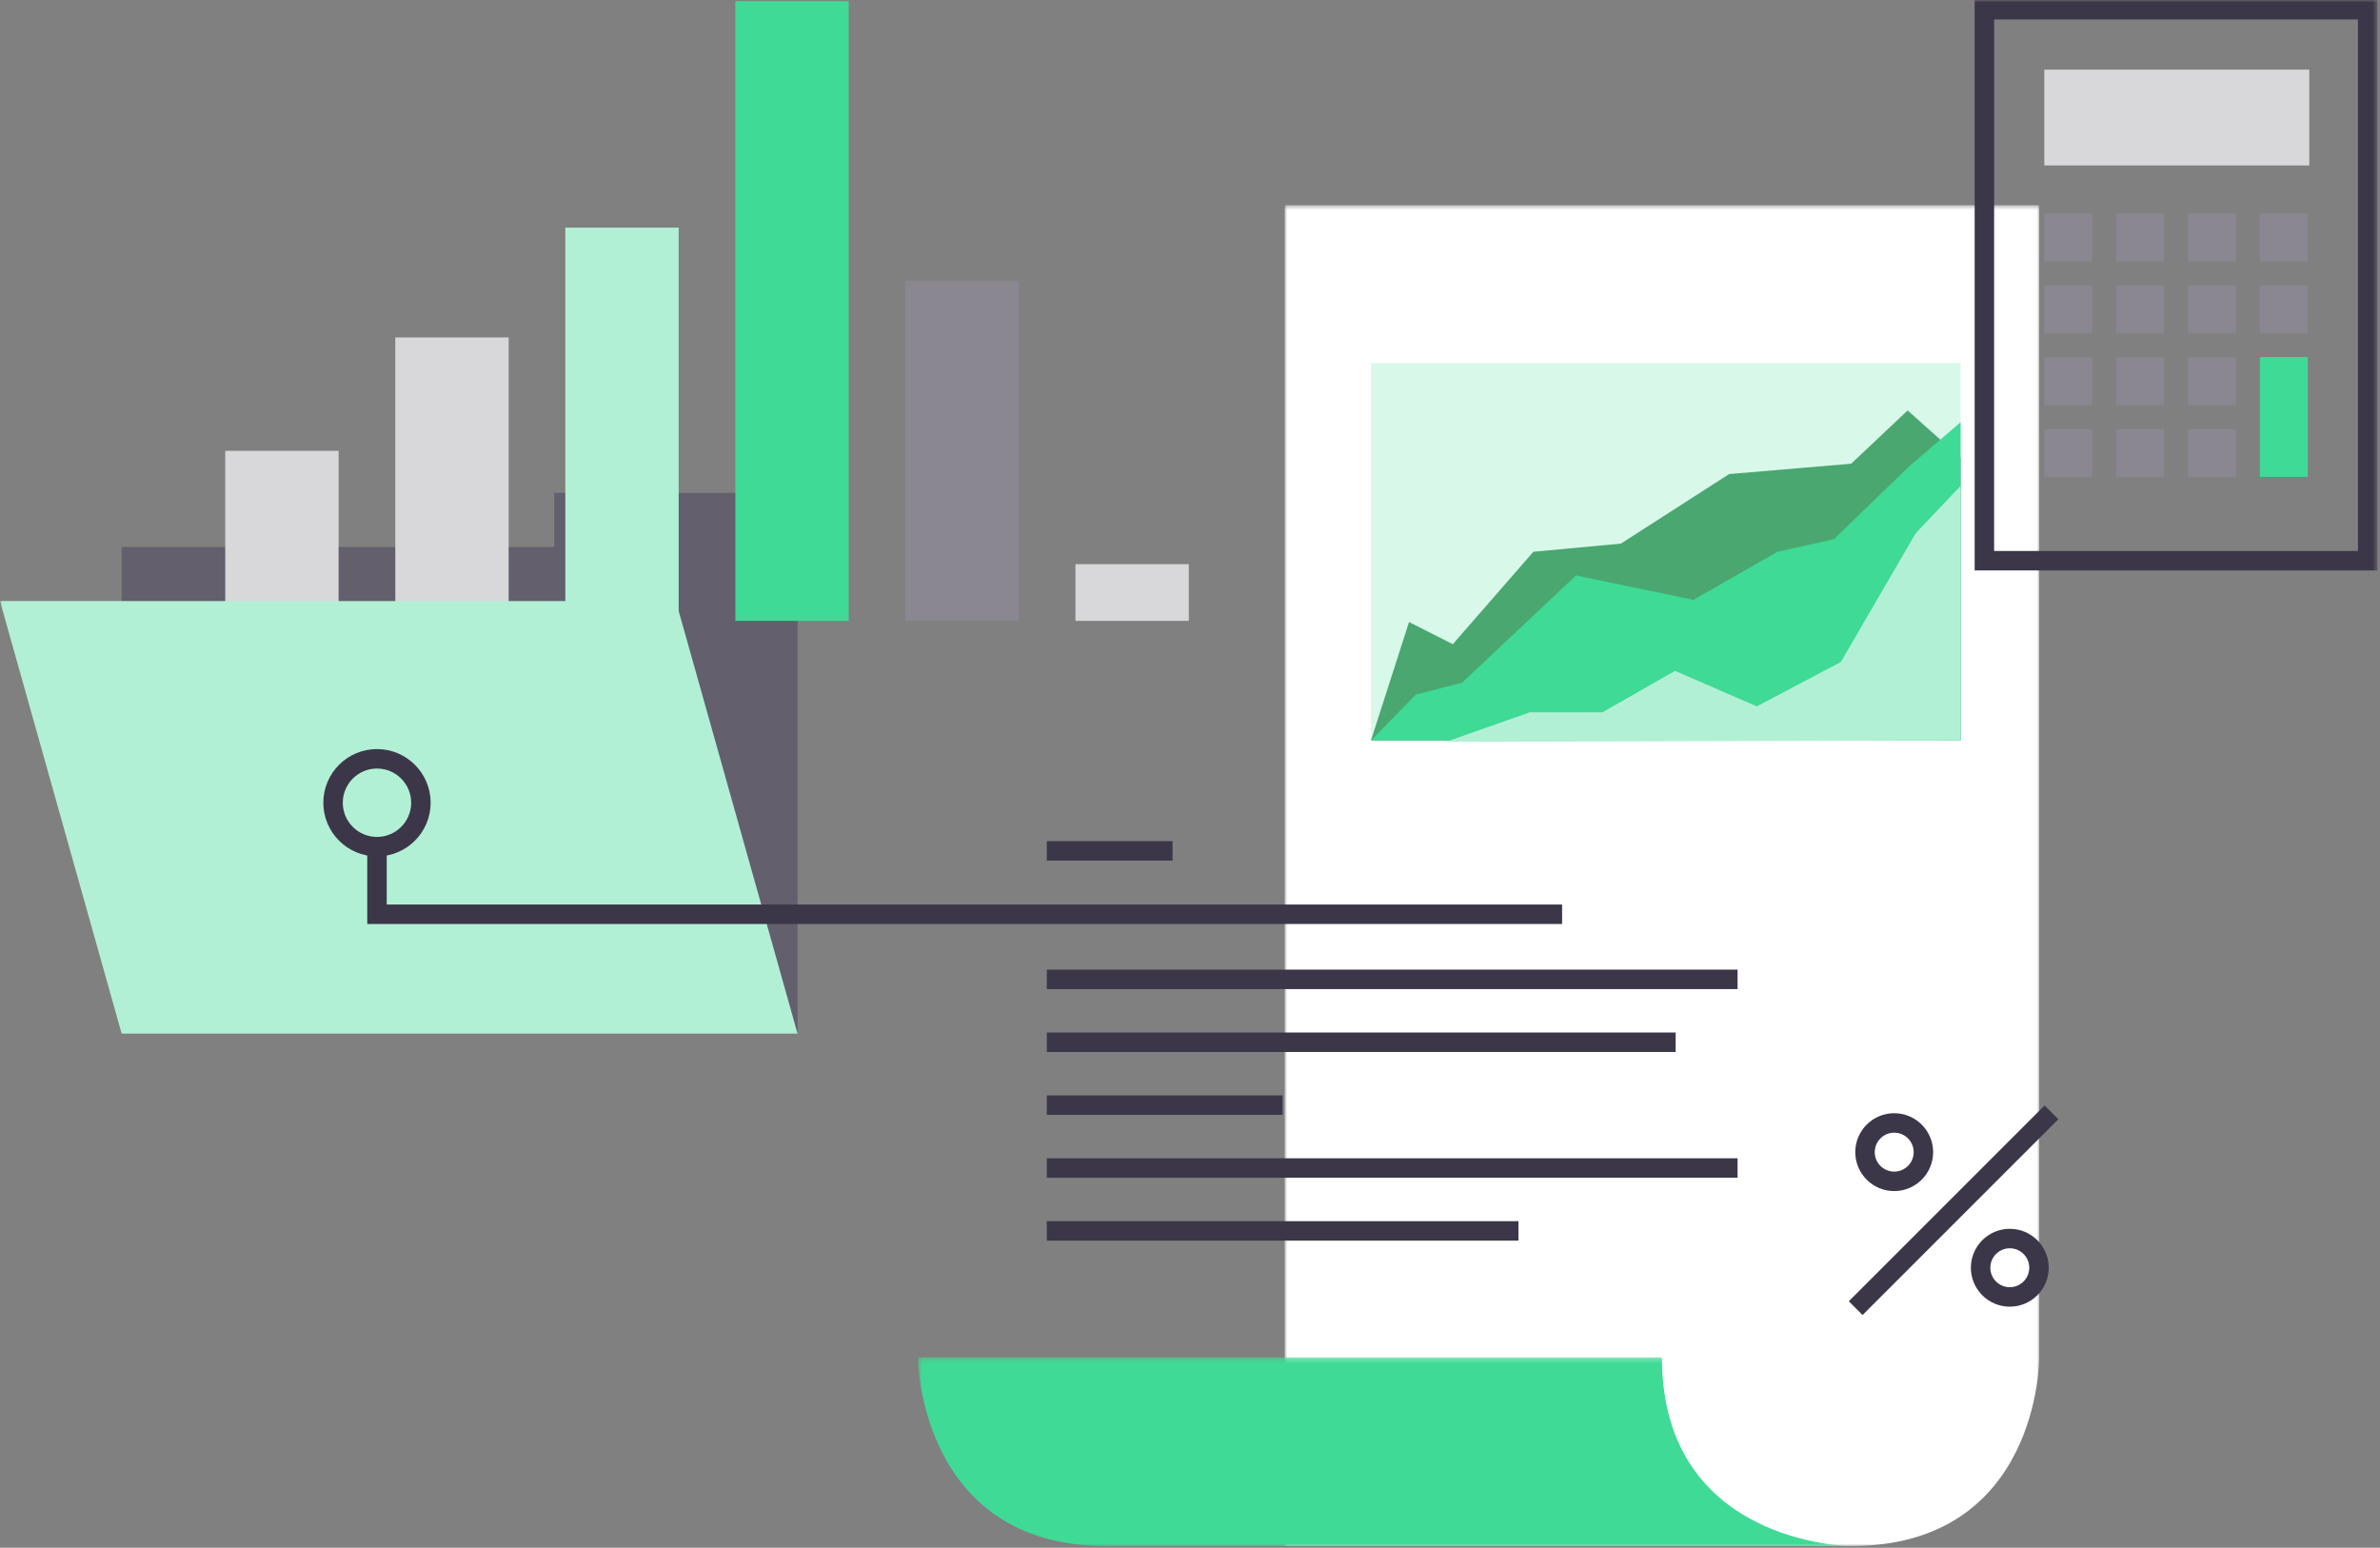 <?xml version="1.0" encoding="UTF-8"?>
<svg width="489px" height="318px" viewBox="0 0 489 318" version="1.1" xmlns="http://www.w3.org/2000/svg" xmlns:xlink="http://www.w3.org/1999/xlink">
    <rect x="0" y="0" width="489" height="318" fill="#808080" stroke="none"/>
    <title>Group 53</title>
    <defs>
        <polygon id="path-1" points="0.939 0.507 155.988 0.507 155.988 276 0.939 276"></polygon>
        <polygon id="path-3" points="0.177 0.237 38.939 0.237 38.939 39 0.177 39"></polygon>
        <polygon id="path-5" points="0.568 0.238 192.226 0.238 192.226 39 0.568 39"></polygon>
        <polygon id="path-7" points="0 317.651 488.467 317.651 488.467 0 0 0"></polygon>
    </defs>
    <g id="V01---Funktionen" stroke="none" stroke-width="1" fill="none" fill-rule="evenodd">
        <g id="Fibu" transform="translate(-206, -2280)">
            <g id="Group-53" transform="translate(206, 2280)">
                <g id="Group-3" transform="translate(263, 41.651)">
                    <mask id="mask-2" fill="white">
                        <use xlink:href="#path-1"></use>
                    </mask>
                    <g id="Clip-2"></g>
                    <path d="M0.939,0.507 L155.988,0.507 L155.988,237.237 C155.988,237.237 156.197,276 117.225,276 L0.939,276 L0.939,0.507 Z" id="Fill-1" fill="#FFFFFF" mask="url(#mask-2)"></path>
                </g>
                <g id="Group-6" transform="translate(225, 278.651)">
                    <mask id="mask-4" fill="white">
                        <use xlink:href="#path-3"></use>
                    </mask>
                    <g id="Clip-5"></g>
                    <path d="M0.177,39 C0.177,39 38.939,39 38.939,0.237 L38.939,39 L0.177,39 Z" id="Fill-4" fill="#8A8791" mask="url(#mask-4)"></path>
                </g>
                <g id="Group-9" transform="translate(188, 278.651)">
                    <mask id="mask-6" fill="white">
                        <use xlink:href="#path-5"></use>
                    </mask>
                    <g id="Clip-8"></g>
                    <path d="M0.568,0.238 C0.568,0.238 0.786,39.001 39.33,39.001 L192.226,39.001 C192.226,39.001 153.463,38.729 153.463,0.238 L39.33,0.238 L0.568,0.238 Z" id="Fill-7" fill="#3FDA95" mask="url(#mask-6)"></path>
                </g>
                <mask id="mask-8" fill="white">
                    <use xlink:href="#path-7"></use>
                </mask>
                <g id="Clip-11"></g>
                <polygon id="Fill-10" fill="#D8F8EA" mask="url(#mask-8)" points="281.687 152.119 402.827 152.119 402.827 74.6 281.687 74.6"></polygon>
                <polygon id="Fill-12" fill="#49A76F" mask="url(#mask-8)" points="402.827 94.056 391.944 84.328 380.352 95.272 355.274 97.4 333.035 111.689 315.055 113.361 298.495 132.359 289.504 127.799 281.687 152.119 402.827 152.119"></polygon>
                <polygon id="Fill-13" fill="#3FDA95" mask="url(#mask-8)" points="281.687 152.119 290.924 142.695 300.387 140.264 323.809 118.223 347.94 123.24 365.21 113.36 376.803 110.776 392.181 95.88 402.827 86.761 402.827 152.119"></polygon>
                <polygon id="Fill-14" fill="#B2F0D5" mask="url(#mask-8)" points="297.076 152.424 314.346 146.344 329.251 146.344 344.156 137.832 360.953 145.128 378.223 136.008 393.601 109.56 402.828 99.832 402.828 152.119"></polygon>
                <line x1="215.077" y1="201.214" x2="357.003" y2="201.214" id="Stroke-15" stroke="#3C3748" stroke-width="4" mask="url(#mask-8)"></line>
                <line x1="215.077" y1="214.135" x2="344.284" y2="214.135" id="Stroke-16" stroke="#3C3748" stroke-width="4" mask="url(#mask-8)"></line>
                <line x1="215.077" y1="227.056" x2="263.53" y2="227.056" id="Stroke-17" stroke="#3C3748" stroke-width="4" mask="url(#mask-8)"></line>
                <line x1="215.077" y1="239.976" x2="357.003" y2="239.976" id="Stroke-18" stroke="#3C3748" stroke-width="4" mask="url(#mask-8)"></line>
                <line x1="215.077" y1="252.896" x2="311.982" y2="252.896" id="Stroke-19" stroke="#3C3748" stroke-width="4" mask="url(#mask-8)"></line>
                <line x1="215.077" y1="174.817" x2="240.919" y2="174.817" id="Stroke-20" stroke="#3C3748" stroke-width="4" mask="url(#mask-8)"></line>
                <polygon id="Stroke-21" stroke="#3C3748" stroke-width="4" mask="url(#mask-8)" points="407.718 115.201 486.467 115.201 486.467 2 407.718 2"></polygon>
                <polygon id="Fill-22" fill="#D8D7DA" mask="url(#mask-8)" points="420.023 33.992 474.47 33.992 474.47 14.305 420.023 14.305"></polygon>
                <polygon id="Fill-23" fill="#8A8791" mask="url(#mask-8)" points="420.023 53.679 429.867 53.679 429.867 43.835 420.023 43.835"></polygon>
                <polygon id="Fill-24" fill="#8A8791" mask="url(#mask-8)" points="434.788 53.679 444.632 53.679 444.632 43.835 434.788 43.835"></polygon>
                <polygon id="Fill-25" fill="#8A8791" mask="url(#mask-8)" points="449.553 53.679 459.397 53.679 459.397 43.835 449.553 43.835"></polygon>
                <polygon id="Fill-26" fill="#8A8791" mask="url(#mask-8)" points="464.319 53.679 474.163 53.679 474.163 43.835 464.319 43.835"></polygon>
                <polygon id="Fill-27" fill="#8A8791" mask="url(#mask-8)" points="420.023 68.444 429.867 68.444 429.867 58.6 420.023 58.6"></polygon>
                <polygon id="Fill-28" fill="#8A8791" mask="url(#mask-8)" points="434.788 68.444 444.632 68.444 444.632 58.6 434.788 58.6"></polygon>
                <polygon id="Fill-29" fill="#8A8791" mask="url(#mask-8)" points="449.553 68.444 459.397 68.444 459.397 58.6 449.553 58.6"></polygon>
                <polygon id="Fill-30" fill="#8A8791" mask="url(#mask-8)" points="464.319 68.444 474.163 68.444 474.163 58.6 464.319 58.6"></polygon>
                <polygon id="Fill-31" fill="#8A8791" mask="url(#mask-8)" points="420.023 83.209 429.867 83.209 429.867 73.366 420.023 73.366"></polygon>
                <polygon id="Fill-32" fill="#8A8791" mask="url(#mask-8)" points="434.788 83.209 444.632 83.209 444.632 73.366 434.788 73.366"></polygon>
                <polygon id="Fill-33" fill="#8A8791" mask="url(#mask-8)" points="449.553 83.209 459.397 83.209 459.397 73.366 449.553 73.366"></polygon>
                <polygon id="Fill-34" fill="#8A8791" mask="url(#mask-8)" points="420.023 97.975 429.867 97.975 429.867 88.131 420.023 88.131"></polygon>
                <polygon id="Fill-35" fill="#8A8791" mask="url(#mask-8)" points="434.788 97.975 444.632 97.975 444.632 88.131 434.788 88.131"></polygon>
                <polygon id="Fill-36" fill="#8A8791" mask="url(#mask-8)" points="449.553 97.975 459.397 97.975 459.397 88.131 449.553 88.131"></polygon>
                <polygon id="Fill-37" fill="#3FDA95" mask="url(#mask-8)" points="464.319 97.975 474.163 97.975 474.163 73.367 464.319 73.367"></polygon>
                <g id="Group-40" mask="url(#mask-8)">
                    <g transform="translate(381, 227.651)">
                        <line x1="0.273" y1="41.117" x2="40.505" y2="0.883" id="Fill-38" stroke="none" fill="#3C3748" fill-rule="evenodd"></line>
                        <line x1="0.273" y1="41.117" x2="40.505" y2="0.883" id="Stroke-39" stroke="#3C3748" stroke-width="4" fill="none"></line>
                    </g>
                </g>
                <path d="M389.188,230.715 C385.879,230.715 383.188,233.406 383.188,236.715 C383.188,240.025 385.879,242.715 389.188,242.715 C392.497,242.715 395.188,240.025 395.188,236.715 C395.188,233.406 392.497,230.715 389.188,230.715 Z" id="Stroke-41" stroke="#3C3748" stroke-width="4" mask="url(#mask-8)"></path>
                <path d="M412.938,254.465 C409.629,254.465 406.938,257.156 406.938,260.465 C406.938,263.775 409.629,266.465 412.938,266.465 C416.247,266.465 418.938,263.775 418.938,260.465 C418.938,257.156 416.247,254.465 412.938,254.465 Z" id="Stroke-42" stroke="#3C3748" stroke-width="4" mask="url(#mask-8)"></path>
                <polygon id="Fill-43" fill="#635F6D" mask="url(#mask-8)" points="113.874 101.273 113.874 112.382 24.997 112.382 24.997 212.371 163.868 212.371 163.868 112.382 163.868 101.273"></polygon>
                <polygon id="Fill-44" fill="#D8D7DA" mask="url(#mask-8)" points="46.279 127.562 69.57 127.562 69.57 92.624 46.279 92.624"></polygon>
                <polygon id="Fill-45" fill="#D8D7DA" mask="url(#mask-8)" points="220.963 127.562 244.254 127.562 244.254 115.916 220.963 115.916"></polygon>
                <polygon id="Fill-46" fill="#D8D7DA" mask="url(#mask-8)" points="81.216 127.562 104.507 127.562 104.507 69.333 81.216 69.333"></polygon>
                <polygon id="Fill-47" fill="#B2F0D5" mask="url(#mask-8)" points="116.153 127.561 139.444 127.561 139.444 46.769 116.153 46.769"></polygon>
                <polygon id="Fill-48" fill="#3FDA95" mask="url(#mask-8)" points="151.089 127.561 174.38 127.561 174.38 0.187 151.089 0.187"></polygon>
                <polygon id="Fill-49" fill="#8A8791" mask="url(#mask-8)" points="186.026 127.561 209.317 127.561 209.317 57.687 186.026 57.687"></polygon>
                <polygon id="Fill-50" fill="#B2F0D5" mask="url(#mask-8)" points="138.871 123.493 -0.001 123.493 24.997 212.371 163.869 212.371"></polygon>
                <path d="M68.43,164.927 C68.43,169.904 72.48,173.953 77.457,173.953 C82.434,173.953 86.483,169.904 86.483,164.927 C86.483,159.949 82.434,155.9 77.457,155.9 C72.48,155.9 68.43,159.949 68.43,164.927 Z" id="Stroke-51" stroke="#3C3748" stroke-width="4" mask="url(#mask-8)"></path>
                <polyline id="Stroke-52" stroke="#3C3748" stroke-width="4" mask="url(#mask-8)" points="320.953 187.84 77.457 187.84 77.457 173.953"></polyline>
            </g>
        </g>
    </g>
</svg>